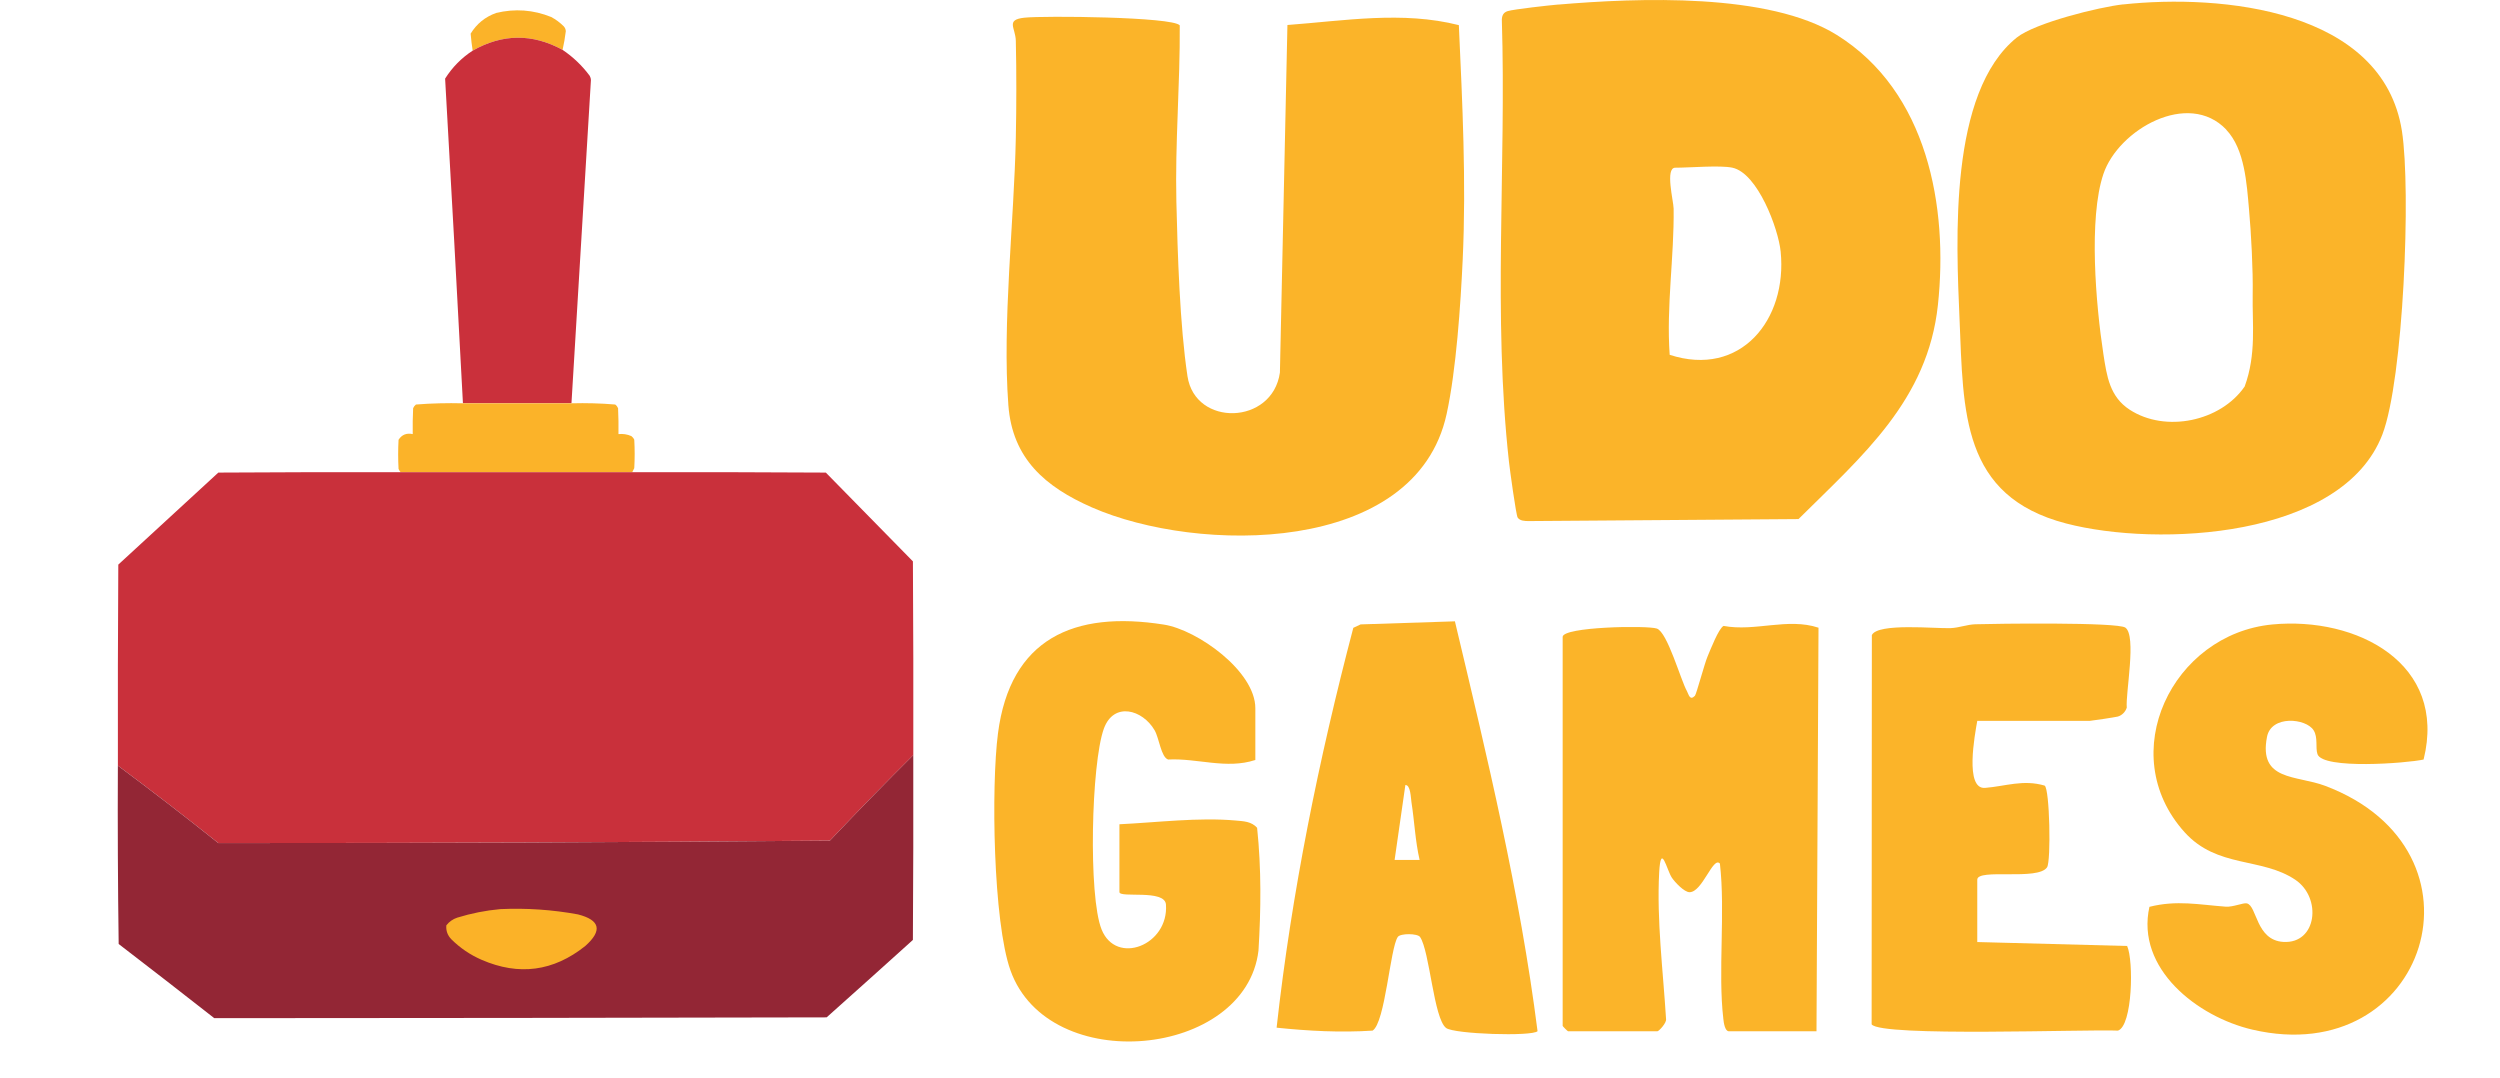 <?xml version="1.0" encoding="UTF-8"?>
<svg xmlns="http://www.w3.org/2000/svg" width="109" height="47" viewBox="0 0 109 47" fill="none">
  <g clip-path="url(#clip0_2015_3414)">
    <path opacity="0.996" fill-rule="evenodd" clip-rule="evenodd" d="M24.528 2.174C23.212 1.456 21.906 1.468 20.608 2.209C20.57 1.961 20.54 1.714 20.52 1.467C20.783 1.037 21.154 0.736 21.632 0.565C22.451 0.367 23.252 0.426 24.034 0.742C24.236 0.85 24.418 0.986 24.581 1.149C24.635 1.209 24.665 1.28 24.669 1.361C24.635 1.639 24.588 1.91 24.528 2.174Z" fill="#FBB329"></path>
    <path opacity="0.995" fill-rule="evenodd" clip-rule="evenodd" d="M24.528 2.174C24.986 2.483 25.381 2.86 25.711 3.305C25.745 3.365 25.763 3.429 25.764 3.499C25.484 8.195 25.201 12.89 24.916 17.583C23.339 17.583 21.762 17.583 20.184 17.583C19.935 12.864 19.676 8.146 19.407 3.428C19.72 2.933 20.12 2.526 20.608 2.209C21.906 1.468 23.212 1.456 24.528 2.174Z" fill="#CA303B"></path>
    <path opacity="0.996" fill-rule="evenodd" clip-rule="evenodd" d="M20.185 17.584C21.762 17.584 23.339 17.584 24.917 17.584C25.556 17.567 26.192 17.584 26.824 17.637C26.879 17.679 26.92 17.733 26.948 17.796C26.965 18.172 26.971 18.549 26.965 18.927C27.163 18.906 27.352 18.935 27.53 19.015C27.585 19.058 27.627 19.111 27.654 19.174C27.678 19.586 27.678 19.999 27.654 20.411C27.624 20.471 27.595 20.53 27.566 20.588C24.199 20.588 20.832 20.588 17.465 20.588C17.43 20.546 17.4 20.499 17.377 20.446C17.354 20.022 17.354 19.598 17.377 19.174C17.521 18.951 17.727 18.869 17.995 18.927C17.989 18.549 17.995 18.172 18.013 17.796C18.041 17.733 18.082 17.679 18.136 17.637C18.816 17.584 19.499 17.567 20.185 17.584Z" fill="#FBB329"></path>
    <path opacity="0.998" fill-rule="evenodd" clip-rule="evenodd" d="M17.465 20.588C20.832 20.588 24.199 20.588 27.566 20.588C30.379 20.582 33.193 20.588 36.006 20.605C37.272 21.895 38.537 23.185 39.803 24.476C39.82 27.291 39.826 30.107 39.82 32.923C38.593 34.145 37.38 35.388 36.183 36.651C27.295 36.725 18.407 36.76 9.519 36.758C8.076 35.606 6.617 34.481 5.14 33.382C5.134 30.46 5.14 27.539 5.158 24.617C6.611 23.28 8.065 21.942 9.519 20.605C12.168 20.588 14.816 20.582 17.465 20.588Z" fill="#C9303B"></path>
    <path opacity="0.997" fill-rule="evenodd" clip-rule="evenodd" d="M39.819 32.923C39.825 35.609 39.819 38.295 39.802 40.981C38.551 42.111 37.298 43.236 36.041 44.357C27.141 44.378 18.241 44.39 9.342 44.392C7.958 43.307 6.569 42.229 5.174 41.158C5.139 38.566 5.127 35.974 5.139 33.382C6.616 34.481 8.076 35.606 9.518 36.758C18.406 36.761 27.294 36.725 36.182 36.652C37.38 35.388 38.592 34.145 39.819 32.923Z" fill="#932635"></path>
    <path opacity="0.996" fill-rule="evenodd" clip-rule="evenodd" d="M21.809 39.638C22.948 39.586 24.078 39.662 25.199 39.868C26.168 40.115 26.274 40.574 25.517 41.246C24.13 42.353 22.623 42.553 20.997 41.847C20.498 41.63 20.057 41.33 19.672 40.946C19.511 40.775 19.44 40.575 19.46 40.345C19.585 40.185 19.744 40.073 19.937 40.009C20.553 39.819 21.177 39.695 21.809 39.638Z" fill="#FBB329"></path>
  </g>
  <path opacity="0.99" d="M67.943 0.2C71.437 -0.097 77.122 -0.322 80.085 1.524C84.04 3.987 84.952 9.013 84.493 13.297C84.05 17.449 81.206 19.862 78.414 22.632L66.641 22.719C66.479 22.716 66.27 22.713 66.17 22.566C66.101 22.463 65.829 20.481 65.792 20.143C65.083 13.765 65.677 7.265 65.48 0.852C65.489 0.671 65.549 0.543 65.736 0.484C66.001 0.403 67.547 0.231 67.943 0.197V0.2ZM75.536 7.312C74.993 7.196 73.697 7.312 73.041 7.312C72.589 7.312 72.966 8.77 72.97 9.095C72.998 11.183 72.648 13.35 72.798 15.47C75.889 16.475 77.934 13.94 77.637 10.971C77.537 9.969 76.635 7.549 75.533 7.312H75.536Z" fill="#FBB428"></path>
  <path opacity="0.99" d="M51.437 1.102C51.455 3.668 51.23 6.222 51.29 8.795C51.343 11.055 51.44 14.187 51.774 16.403C52.108 18.62 55.48 18.535 55.804 16.244L56.132 1.09C58.617 0.905 61.149 0.471 63.606 1.096C63.759 4.477 63.931 7.902 63.775 11.286C63.684 13.275 63.491 16.138 63.072 18.055C61.724 24.227 52.214 24.143 47.609 22.123C45.576 21.23 44.14 20 43.965 17.668C43.694 14.071 44.215 9.66 44.29 5.997C44.318 4.602 44.321 3.178 44.29 1.783C44.278 1.208 43.831 0.862 44.665 0.771C45.498 0.681 51.118 0.731 51.437 1.105V1.102Z" fill="#FBB428"></path>
  <path opacity="0.99" d="M92.563 0.194C96.856 -0.268 103.893 0.403 104.724 5.713C105.126 8.295 104.792 16.547 103.871 18.945C102.132 23.472 94.087 23.868 90.078 22.822C85.514 21.63 85.607 17.971 85.436 13.921C85.289 10.459 84.961 4.028 87.933 1.636C88.726 0.999 91.521 0.306 92.567 0.191L92.563 0.194ZM97.068 5.654C95.414 3.909 92.36 5.648 91.708 7.587C91.055 9.525 91.38 13.303 91.708 15.439C91.858 16.41 91.983 17.299 92.86 17.867C94.421 18.879 96.822 18.373 97.868 16.85C98.384 15.439 98.195 14.118 98.217 12.844C98.236 11.773 98.152 10.175 98.055 9.104C97.958 8.033 97.877 6.51 97.065 5.657L97.068 5.654Z" fill="#FBB428"></path>
  <path opacity="0.99" d="M79.196 44.963H75.378C75.206 44.963 75.153 44.583 75.138 44.426C74.897 42.385 75.231 39.765 74.988 37.652C74.691 37.314 74.226 38.9 73.664 38.9C73.433 38.9 73.021 38.46 72.893 38.267C72.671 37.939 72.415 36.696 72.34 38.039C72.228 40.118 72.512 42.347 72.64 44.429C72.671 44.595 72.328 44.963 72.262 44.963H68.366C68.35 44.963 68.132 44.748 68.132 44.729V27.77C68.132 27.324 71.819 27.262 72.237 27.405C72.703 27.564 73.277 29.65 73.552 30.137C73.627 30.271 73.673 30.568 73.898 30.337C73.961 30.271 74.32 28.925 74.448 28.626C74.576 28.326 74.932 27.402 75.147 27.29C76.524 27.549 77.938 26.921 79.287 27.368L79.199 44.96L79.196 44.963Z" fill="#FBB428"></path>
  <path opacity="0.99" d="M54.726 33.137C53.471 33.549 52.204 33.05 50.93 33.115C50.621 33.012 50.543 32.188 50.34 31.838C49.812 30.933 48.56 30.587 48.129 31.767C47.577 33.287 47.446 39.078 48.029 40.524C48.666 42.11 50.961 41.214 50.836 39.438C50.789 38.757 48.807 39.169 48.807 38.894V35.938C50.437 35.86 52.254 35.629 53.88 35.775C54.227 35.807 54.558 35.813 54.81 36.091C54.998 37.889 54.979 39.644 54.87 41.445C54.317 46.122 45.725 46.971 44.058 42.313C43.3 40.193 43.212 34.283 43.512 31.973C44.046 27.852 46.815 26.609 50.749 27.233C52.213 27.465 54.733 29.266 54.733 30.88V33.137H54.726Z" fill="#FBB428"></path>
  <path opacity="0.99" d="M105.672 33.115C104.938 33.278 101.273 33.556 101.042 32.881C100.945 32.594 101.073 32.16 100.874 31.842C100.546 31.314 99.025 31.167 98.841 32.129C98.466 34.061 100.121 33.79 101.373 34.261C108.869 37.084 105.819 46.668 98.204 44.892C95.806 44.333 93.115 42.232 93.715 39.538C94.907 39.235 95.891 39.447 97.043 39.531C97.364 39.553 97.811 39.35 97.964 39.388C98.41 39.491 98.351 40.989 99.547 41.067C101.017 41.164 101.248 39.147 100.074 38.357C98.604 37.368 96.671 37.864 95.248 36.284C92.169 32.866 94.72 27.646 99.069 27.227C102.747 26.875 106.712 28.916 105.669 33.115H105.672Z" fill="#FBB428"></path>
  <path opacity="0.99" d="M86.212 41.073L92.743 41.245C93.033 41.882 92.98 44.723 92.343 44.935C91.02 44.87 82.003 45.219 81.603 44.661L81.613 27.689C81.875 27.149 84.385 27.414 85.05 27.386C85.419 27.371 85.759 27.23 86.127 27.218C87.005 27.19 92.325 27.121 92.665 27.364C93.164 27.72 92.671 30.209 92.727 30.852C92.674 31.03 92.518 31.192 92.337 31.242C92.253 31.267 91.182 31.429 91.12 31.429H86.209C86.102 32.032 85.653 34.423 86.549 34.352C87.445 34.28 88.21 33.977 89.146 34.252C89.368 34.386 89.43 37.549 89.252 37.814C88.859 38.41 86.209 37.848 86.209 38.354V41.077L86.212 41.073Z" fill="#FBB428"></path>
  <path opacity="0.99" d="M63.434 27.09C64.839 32.994 66.272 38.938 67.037 44.96C66.793 45.198 63.403 45.088 63.05 44.82C62.507 44.408 62.335 41.464 61.914 40.852C61.804 40.693 61.055 40.686 60.943 40.852C60.609 41.339 60.396 44.595 59.844 44.935C58.442 45.026 57.05 44.951 55.66 44.807C56.313 38.925 57.502 33.093 59.004 27.374L59.322 27.224L63.434 27.09ZM61.895 37.492C61.704 36.665 61.67 35.807 61.539 34.973C61.511 34.789 61.502 34.217 61.274 34.227L60.805 37.492H61.895Z" fill="#FBB428"></path>
  <defs>
    <clipPath id="clip0_2015_3414">
      <rect width="44.975" height="44.94" fill="white"></rect>
    </clipPath>
  </defs>
</svg>
